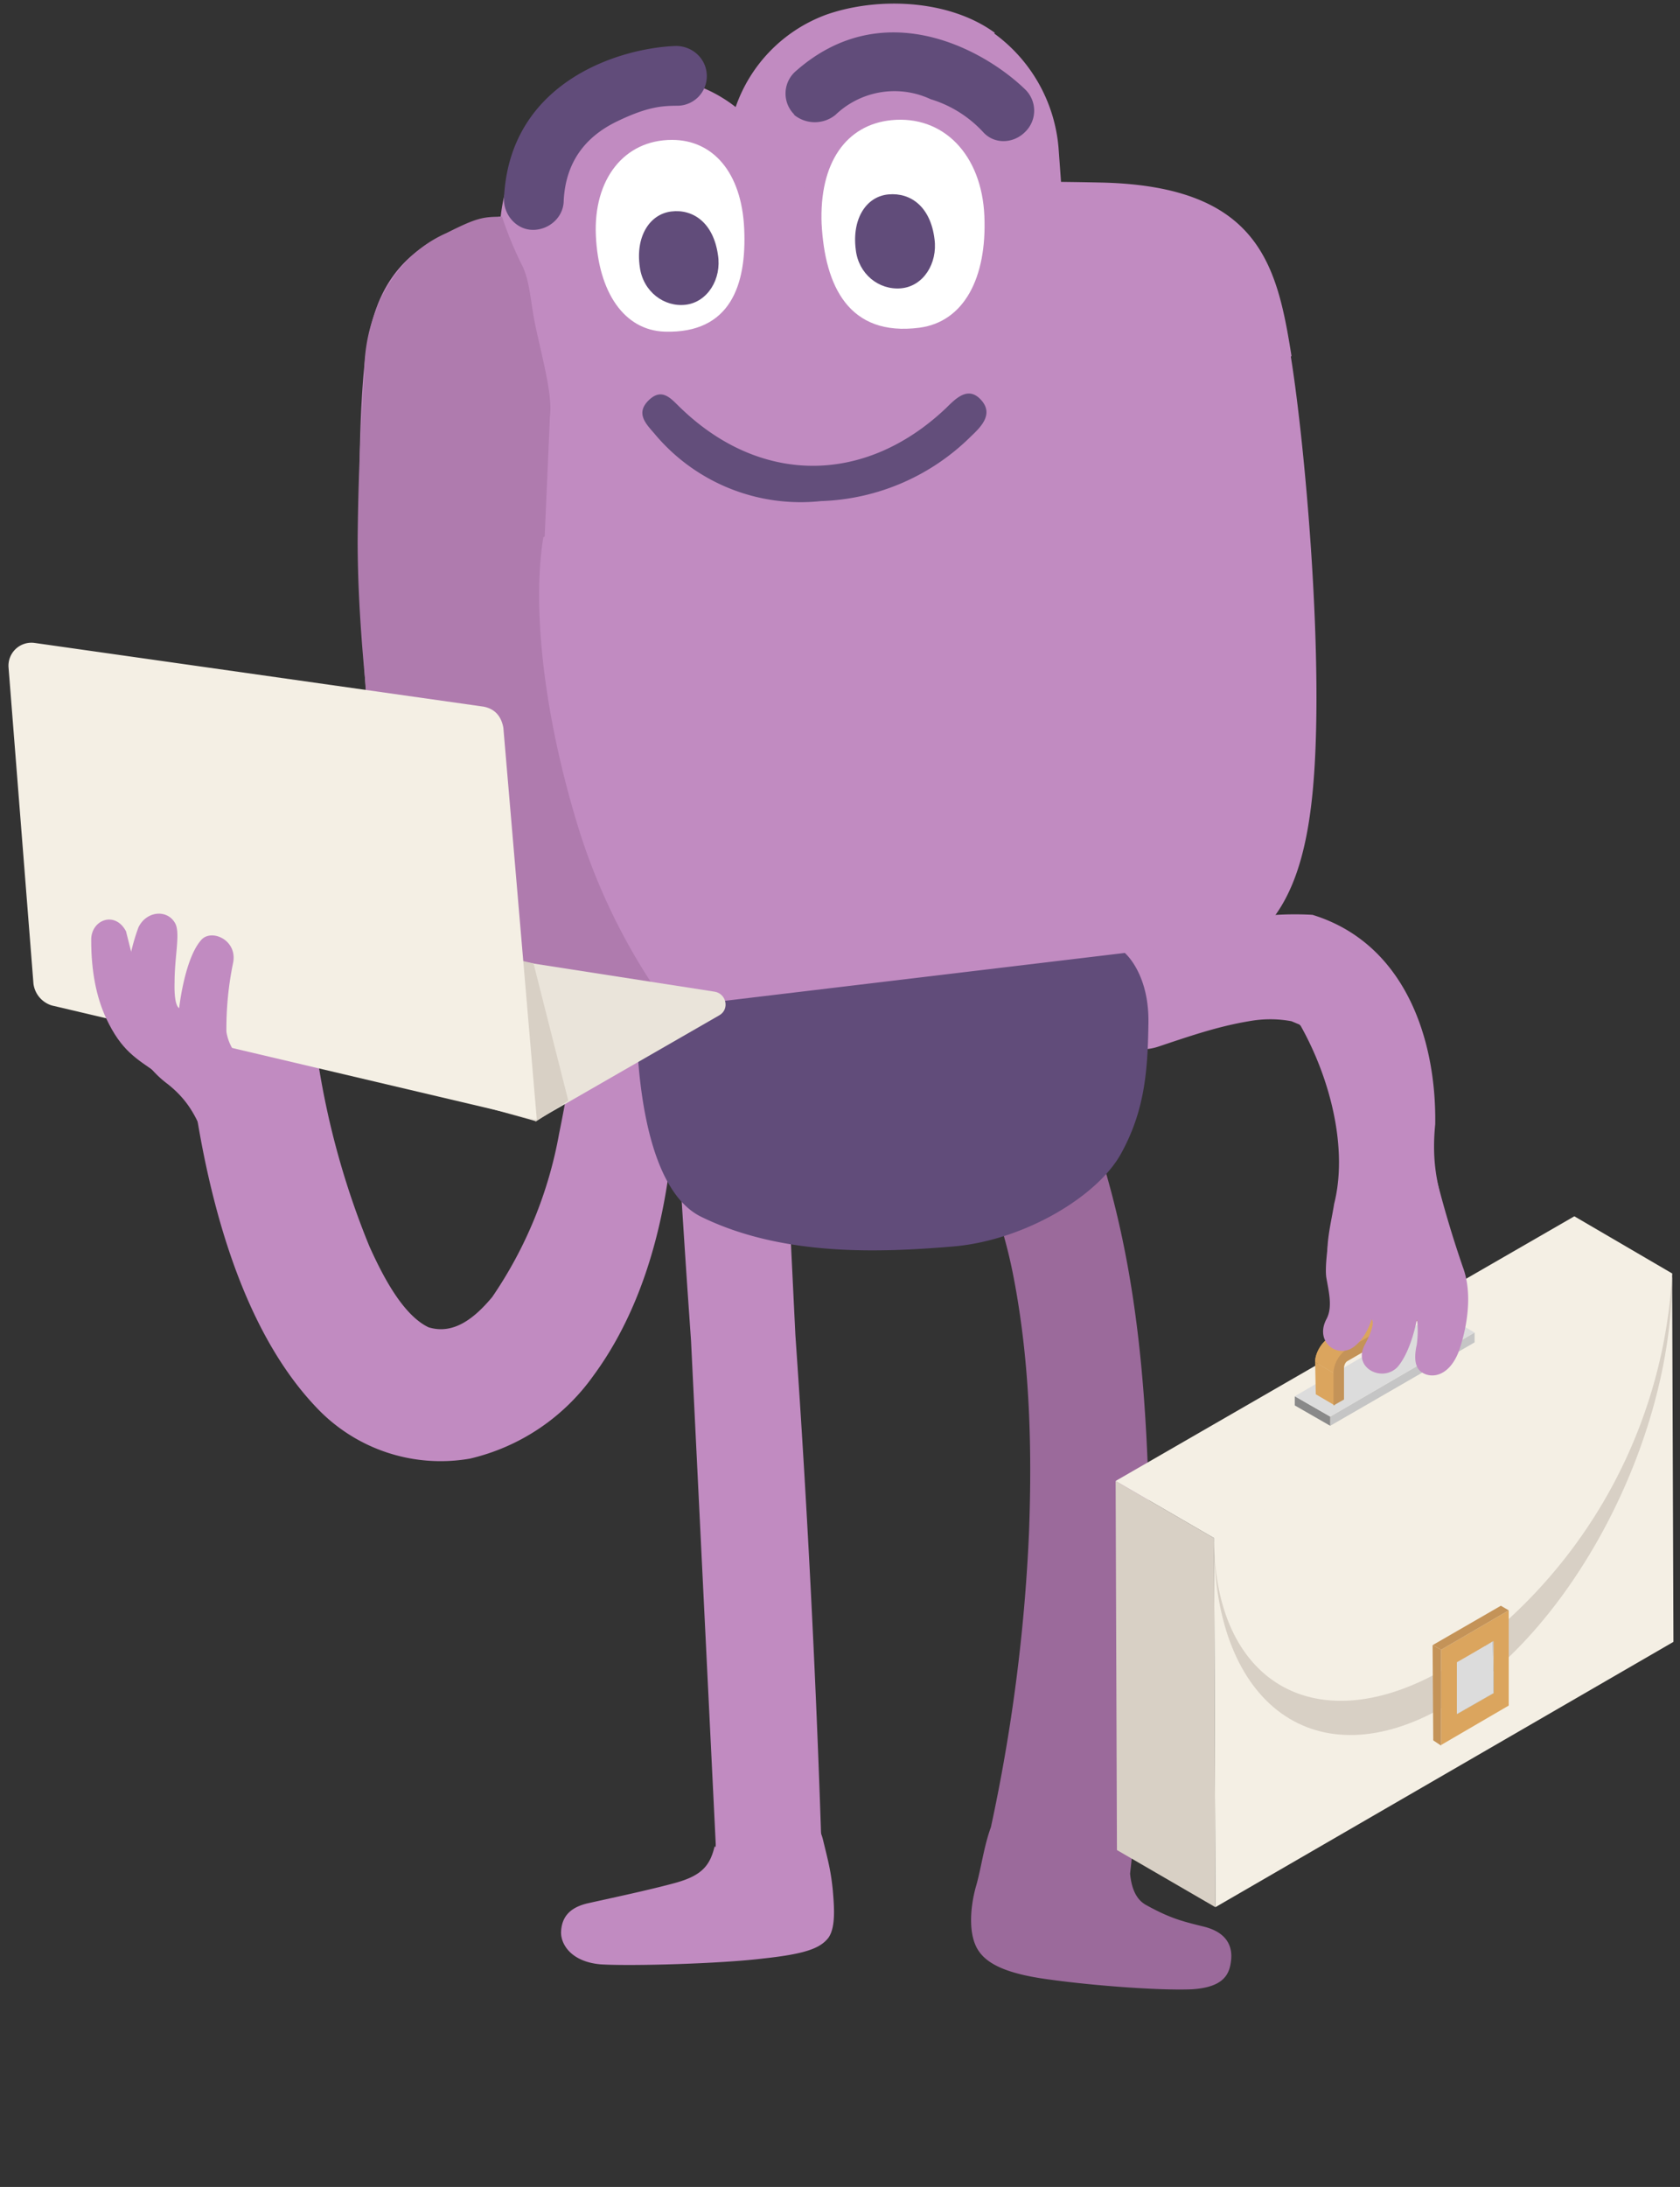 <svg fill="none" xmlns="http://www.w3.org/2000/svg" viewBox="0 0 512 666">
    
    <rect x="0" y="0" width="512" height="666" fill="#333333" stroke="none"/>
    
    <path d="M303.2 10C289.2-.2 267.6-1 252 4.4a46 46 0 0 0-27.8 28.2 43.5 43.5 0 0 0-53.6 0 50 50 0 0 0-7.4 69.8l14.8 19.2 46.4-37 .4 3.4 100.6-4.8-2.8-38.2A48 48 0 0 0 303 10.2z" fill="#C18BC1" fill-rule="evenodd"/>
    <path d="M393.6 108.4c-4.4-27.6-9.8-51.6-57.6-52.8a1202 1202 0 0 0-173.8 8.8c-47.4 5.8-50.4 30.2-52 58.2-1.6 27.8-.8 95.2 6.8 133.2s23.2 52 61.4 50.2l165.4-8.4c38.2-1.8 52.4-17.6 56.2-56 3.8-38.6-2.2-105.6-6.6-133z" fill="#C18BC1" fill-rule="evenodd"/>
    <path d="M226.8 69.6c.8 17.2-4.2 32-24.2 31.4-12.4-.4-20.2-12-21-29.2s8.6-29.2 23.2-29.2c12.4 0 21.2 9.8 22 27m23.6-1.4c1 18.8 8.2 34.4 29.8 31.6 13.6-1.8 20.6-15.2 19.8-34S287.4 35 271.6 36.6c-13.6 1.4-22 12.8-21.2 31.8z" fill="#FFF"/>
    <path d="M165.6 163.6c-3 17.8-1.2 48.6 9.8 85.6a188 188 0 0 0 27 55.8l-5.2.2-13.2 1a82 82 0 0 1-38.6-5 48 48 0 0 1-24.6-32.2 180 180 0 0 1-6-28.8c-2.8-25.2-5.8-50.4-5.8-75.6q.2-25.2 2-50c0-3 0-10.2 3-18.6a46 46 0 0 1 10.2-16.8A38 38 0 0 1 136 71c9.2-4.6 11-5 17-5a113 113 0 0 0 6 14.6c2.2 4.2 2.6 9.8 3.6 15.6 1.6 9.2 6 23.4 5 30.6l-1.6 36.6z" fill="#AF7BAE" fill-rule="evenodd"/>
    <path d="M342 295a92 92 0 0 1 58-16.4c28 8.6 37.8 37.6 37.4 63.8-2.4 24 8.6 25-2.4 44.6-.4 8.4-17.6 9-25.6 4.4-7.8-4.6-4.2-16-2.8-24.8 4.2-16.6-1-37.8-10.2-54.2l-.4-.4-2.4-1q-6.4-1.2-13 0c-9.6 1.6-18.2 4.6-27.8 7.8-15.2 4.8-24-15.4-10.8-23.6zm-137.6-11 32-.4 6 122.9a4210 4210 0 0 1 8.2 163.5l-32 1.2-8-162.9-1.1-15.8q-5.6-82.8-5.1-108.4" fill="#C18BC1" fill-rule="evenodd"/>
    <path d="M205.6 317.2c1.4 34.2-4 73.6-24.8 101.8a64 64 0 0 1-37.6 25.2 52 52 0 0 1-46.6-15.4c-23.8-24.8-33.8-66.4-38.2-99.4a20 20 0 0 1 17-21.8A20 20 0 0 1 97 323.8a248 248 0 0 0 15.6 55.8c3.8 8.4 10 20.8 18 24.6 7.8 2.4 14.2-3 19.4-9.2a128 128 0 0 0 20.4-49.8q3-14.6 5-29.6c3-18.2 29-17 30.2 1.2z" fill="#C18BC1" fill-rule="evenodd"/>
    <path d="M367.2 586.8c-6.4-1.6-10.2-2.4-17.8-6.6-3.4-1.8-4.6-5.6-5-9.6a914 914 0 0 0 6-103.2c-.8-39.6-3-77.6-15.2-116.4a18 18 0 1 0-33.6 12.2q4.5 11.9 7 24.2c5.2 26 6 52.6 5 79.4q-2 45.2-11.6 89.6c-2.2 6-3 12.8-4.6 18.2-1.4 5-2.4 12.8 0 18s8.8 8.4 22.2 10.2c14.4 2 34.2 3.4 43.6 3 10.2-.6 11.6-5 12-9s-1.2-8.2-8-10" fill="#9B6A9B" fill-rule="evenodd"/>
    <path d="M213.8 370.6c25 12.2 55 10.8 76.6 9s44-15.2 51.2-28.2 8.2-25 8.4-40-7.2-21.2-7.2-21.2L194 308s-1.4 52.4 19.8 62.6M162.4 70c-5 0-9-4.6-8.8-9.6 1.6-35.4 35-45.8 52.4-46.4 5 0 9.2 3.8 9.4 8.8a9 9 0 0 1-8.8 9.4c-5 0-9.4.4-18.2 4.6q-15.7 7.4-16.6 24.2c0 5-4.2 8.8-9 9h.2z" fill="#614C7A"/>
    <path d="m47.2 309.2 116 32.2 56-32.2c3.2-1.8 2.2-6.6-1.4-7.2L63.2 278 47 309z" fill="#EAE4DA" fill-rule="evenodd"/>
    <path d="m163.2 341.6 10-6.4-10.6-41.8-4.4-1z" fill="#D8D0C5" fill-rule="evenodd"/>
    <path d="M15.8 306.2a8 8 0 0 1-5.6-6.6l-7.6-96.4a7 7 0 0 1 8-7.4l136.8 19.4q5 1 6 6.4L163.6 341z" fill="#F4EFE4" fill-rule="evenodd"/>
    <path d="M38.4 283.6c-3.4-6.4-10.8-3.4-10.6 2.8q0 14 4.6 23.8c4.6 9.8 9.2 12.2 15.2 16.4s-4-22.4-4-22.4z" fill="#C18BC1" fill-rule="evenodd"/>
    <path d="M80.2 328.8c-3.6-3.6-10-7-11.2-14.6a99 99 0 0 1 2-20.8c1.6-7.2-6.8-10.8-9.8-7-5 5.8-6.6 20.6-6.6 20.6s-1.6-.4-1.4-7.8c0-8 1.8-15 .2-18-2.4-4.4-8.8-3.8-11.2 1.2a62 62 0 0 0-3.6 26.8 32 32 0 0 0 12.6 21c7 5.6 10.4 12 14.2 26.6 1.2 4.4 14.8-28 14.8-28m137.6 233.4c-1.4 6-4 9-12 11.2s-20.4 4.8-26.6 6.2-8 4.8-8.2 8.6 3 9.2 12 10c9.2.6 37-.2 49.8-1.8 13-1.4 17.2-3.2 19.6-6.2 2.4-3.2 1.8-9.8 1.4-14.6-.6-6-1.4-8.8-3-15.4-3.8-15.4-28.8-14-32.8 2.4z" fill="#C18BC1"/>
    <path d="m370.4 580.8-30-17.4L340 451l30 17.4z" fill="#D8D0C5" fill-rule="evenodd"/>
    <path d="M370 468.4 340 451l139.8-80.6 29.8 17.4zm139.6-80.6L510 500l-139.6 80.8-.4-112.4z" fill="#F4EFE4" fill-rule="evenodd"/>
    <path d="M509.6 389c0 50-31 108.6-69.6 130.8s-70-.2-70-50.2z" fill="#D8D0C5" fill-rule="evenodd"/>
    <path d="M509.6 387.8A154 154 0 0 1 440 508.4c-38.6 22.2-70 4.4-70-40z" fill="#F4EFE4" fill-rule="evenodd"/>
    <g transform="translate(394.6 399.6)" fill-rule="evenodd">
        <path d="M54.8 6.2v3l-44 25.4v-2.8z" fill="#C5C5C5"/>
        <path d="M10.8 31.8v2.8L0 28.4v-2.8z" fill="#898989"/>
        <path d="m54.8 6.2-44 25.6L0 25.6 44 0z" fill="#DCDCDC"/>
    </g>
    <path d="m406.8 428-5.8-3.4-.2-9.8 5.8 3.4zm4.2-17.2-5.8-3.4 28.6-16.6 6 3.4z" fill="#DBA55E"/>
    <path d="M400.8 414.8c0-2.8 2-6 4.2-7.4l5.8 3.4a10 10 0 0 0-4.2 7.4z" fill="#DBA55E" fill-rule="evenodd"/>
    <path d="M400.8 414.8c0-2.8 2-6 4.2-7.4l5.8 3.4a10 10 0 0 0-4.2 7.4z" fill="#DBA55E" fill-rule="evenodd"/>
    <path d="m439.6 397.8-28.8 16.6q-1 .5-1.2 2v9.8l-3.2 1.8v-9.8c0-2.8 1.8-6 4.2-7.4l28.8-16.6z" fill="#C49358" fill-rule="evenodd"/>
    <g transform="translate(436.6 489)">
        <path d="m7.4 33-2.6-1.4L16 25.2l2.6 1.4z" fill="#5B696B" fill-rule="evenodd"/>
        <path d="M18.6 26.6 16 25.2V9.4l2.4 1.4z" fill="#394142" fill-rule="evenodd"/>
        <path d="m7.4 33-2.6-1.4V15.8l2.6 1.6z" fill="#888" fill-rule="evenodd"/>
        <path d="m7.4 17.4-2.6-1.6L16 9.4l2.4 1.4z" fill="#DBDBDB" fill-rule="evenodd"/>
        <path d="m2.6 13.4 20.6-12v29l-20.6 12zm16 13.2V10.8L7.4 17.2V33z" fill="#DBA55E"/>
        <path d="m18.4 10.8.2 15.8L7.4 33V17.4z" fill="#DCDCDC" fill-rule="evenodd"/>
        <path d="M2.6 42.6.2 41 0 12l2.6 1.4z" fill="#C49358" fill-rule="evenodd"/>
        <path d="M2.6 13.4 0 12 20.8 0l2.4 1.4z" fill="#C49358" fill-rule="evenodd"/>
    </g>
    <path d="M406.8 366.6s-3.4 16.8-2.6 22.4c.8 4.6 2 9.2 0 12.8-3.6 7 3.6 12.2 8.6 8.2 3.8-3 5.2-8.2 5.2-8.2s1.6.8-2 7.6c-4 7.2 5.4 11.8 10 6.8 4.2-5 5.8-14.4 5.8-14.4s.6 2.6 0 7.6q-1.6 7 2 8.8c3 1.6 7.8.6 10.6-6.2 1.4-3.6 5.2-16.2 1.4-26.2a336 336 0 0 1-8.8-30l-.4-.2z" fill="#C18BC1" fill-rule="evenodd"/>
    <path d="M241.8 34.6a9 9 0 0 1 .8-13c26.6-23.4 57.2-6.6 69.8 5.6a9 9 0 0 1 0 13c-3.6 3.6-9.4 3.8-12.8 0a36 36 0 0 0-16-10 26 26 0 0 0-29 4.8 10 10 0 0 1-12.8-.2l.4.2z" fill="#614C7A" fill-rule="evenodd"/>
    <path d="M250.2 152.6a58 58 0 0 1-50.8-20.6c-2.6-3-5.8-6.2-1.6-10.2s7 0 9.8 2.6c24.4 23.4 56.2 23.2 80.8-.2 3.2-3.2 6.8-6.6 10.6-2.4s.2 8-3 11a68 68 0 0 1-45.8 19.8" fill="#634E7B" fill-rule="evenodd"/>
    <path d="M195 81.4c1 7.4 7.4 12.2 14 11.4s11-7.8 9.8-15.2c-1.4-9.8-7.6-14-14.2-13.2s-11 7.6-9.6 17m65.8-5.4c.8 7.4 7 12.4 13.8 11.8s11.2-7.6 10.2-15c-1.2-9.8-7.2-14.2-14-13.6s-11.2 7.4-10 16.8" fill="#614C7A"/>
</svg>